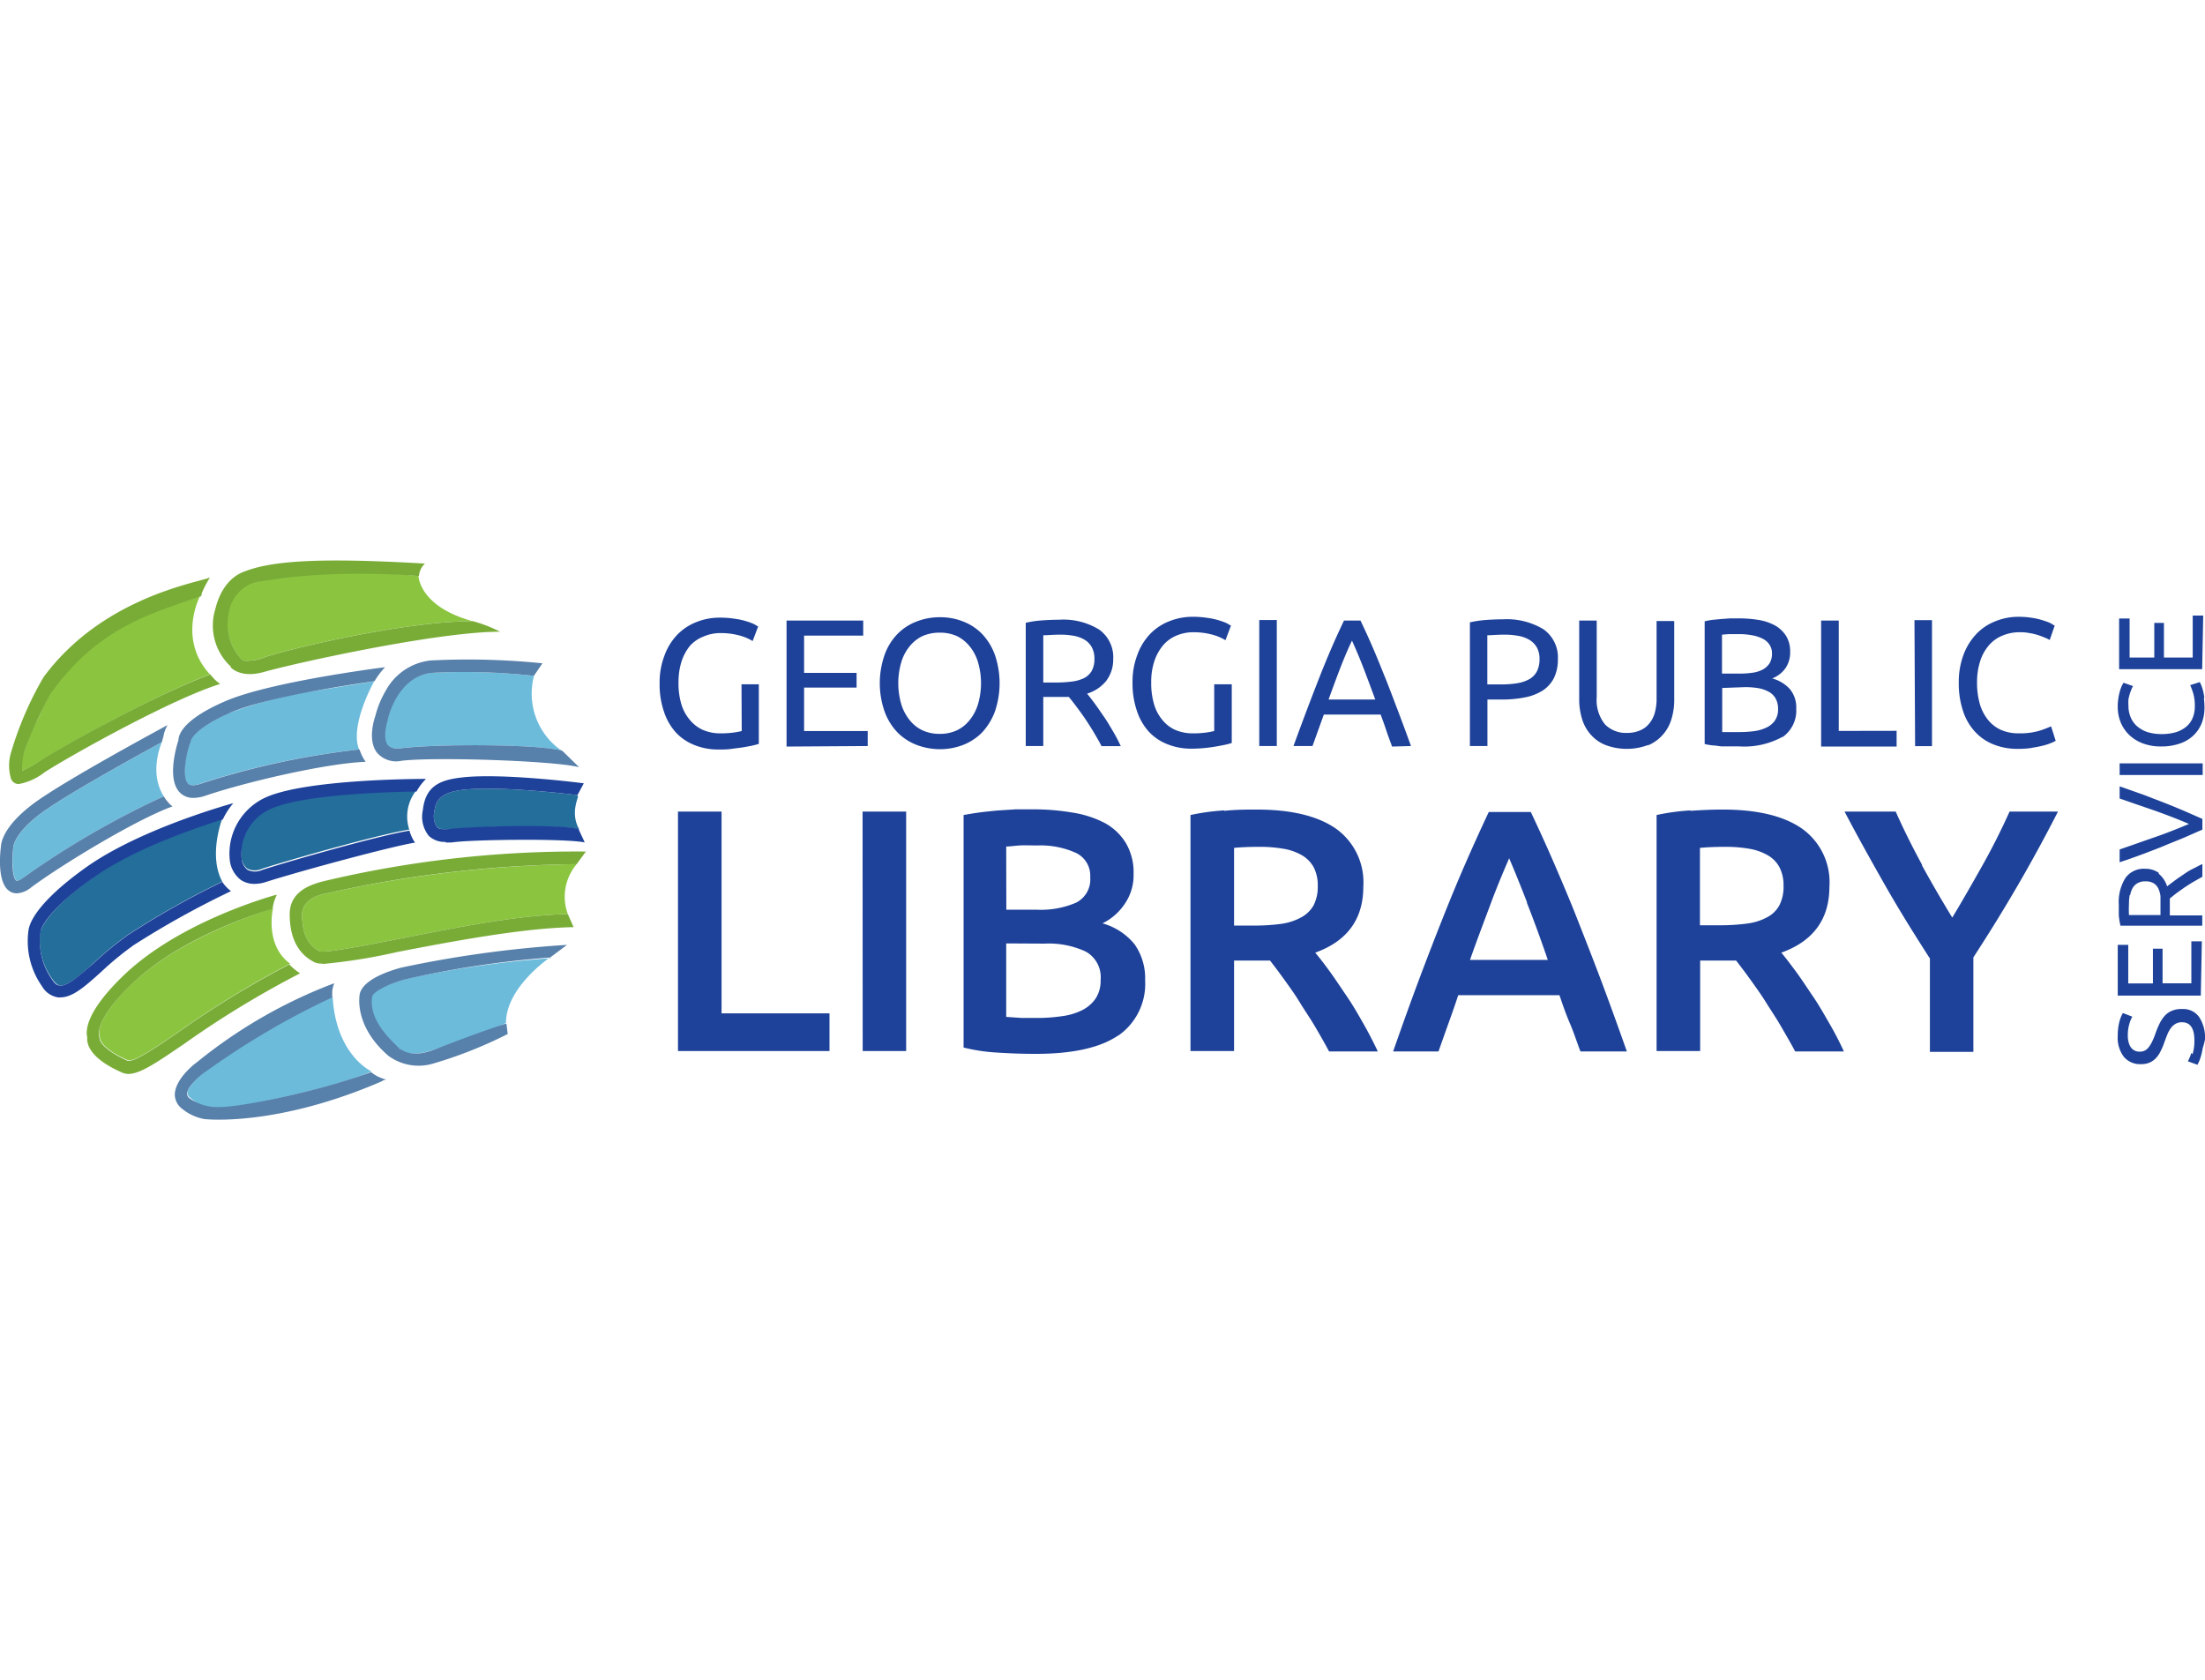 <svg id="institutions" xmlns="http://www.w3.org/2000/svg" viewBox="0 0 210 160"><defs><style>.cls-1{fill:#1e429a;}.cls-2{fill:#8bc540;}.cls-3{fill:#6cbbdb;}.cls-4{fill:#246e9c;}.cls-5{fill:#79ac37;}.cls-6{fill:#5780aa;}</style></defs><title>inst_gpls</title><path class="cls-1" d="M183.07,82.4c-.92-1.69-1.77-3.39-2.53-5.1h-4.87c1.22,2.33,2.51,4.64,3.85,7s2.76,4.63,4.28,7v8.89h4.14v-9q2.28-3.5,4.27-6.93T196,77.3h-4.61c-.77,1.71-1.62,3.41-2.57,5.1s-1.9,3.36-2.89,5q-1.51-2.47-2.9-5m-16.46-1.56a5.22,5.22,0,0,1,1.76.61,2.87,2.87,0,0,1,1.14,1.15,3.72,3.72,0,0,1,.39,1.78,3.86,3.86,0,0,1-.39,1.84,2.82,2.82,0,0,1-1.17,1.15,5.5,5.5,0,0,1-1.92.6,19.15,19.15,0,0,1-2.67.16h-1.81V80.76c.75-.07,1.56-.1,2.44-.1a12.83,12.83,0,0,1,2.23.18M161,77.19a21.33,21.33,0,0,0-3.23.44v22.48h4.15V91.49h2.63c.22,0,.49,0,.79,0q.63.8,1.35,1.8c.48.67,1,1.38,1.47,2.14s1,1.53,1.46,2.33.93,1.6,1.35,2.39h4.64c-.39-.85-.84-1.73-1.35-2.61s-1-1.76-1.58-2.61-1.08-1.63-1.61-2.35-1-1.34-1.42-1.84q4.58-1.65,4.58-6.29a6.26,6.26,0,0,0-2.62-5.53q-2.61-1.81-7.55-1.81-1.35,0-3.06.12m-15.59,8.74q1,2.53,2,5.46H140c.7-2,1.38-3.76,2-5.43s1.23-3.09,1.73-4.25c.48,1.12,1.05,2.52,1.71,4.22m9.5,14.18c-.86-2.43-1.67-4.68-2.45-6.75s-1.54-4-2.27-5.86-1.47-3.59-2.19-5.26-1.47-3.31-2.24-4.94h-4c-.77,1.63-1.51,3.27-2.24,4.94s-1.45,3.42-2.18,5.26-1.49,3.8-2.26,5.86-1.58,4.32-2.43,6.75H137c.31-.88.62-1.76.94-2.65s.64-1.79.94-2.71h9.64c.31.92.62,1.82,1,2.7s.65,1.76,1,2.66ZM122.21,80.84a5.22,5.22,0,0,1,1.76.61,3,3,0,0,1,1.14,1.15,3.72,3.72,0,0,1,.39,1.78,3.86,3.86,0,0,1-.39,1.84,2.94,2.94,0,0,1-1.17,1.15A5.55,5.55,0,0,1,122,88a19,19,0,0,1-2.66.16h-1.81V80.76c.74-.07,1.55-.1,2.43-.1a13,13,0,0,1,2.24.18m-5.6-3.65a21.2,21.2,0,0,0-3.22.44v22.48h4.15V91.49h2.63c.22,0,.48,0,.79,0q.63.8,1.35,1.8c.48.67,1,1.38,1.46,2.14s1,1.53,1.47,2.33.93,1.6,1.35,2.39h4.64c-.4-.85-.85-1.73-1.35-2.61s-1-1.76-1.58-2.61-1.09-1.63-1.61-2.35-1-1.34-1.42-1.84q4.58-1.65,4.58-6.29a6.28,6.28,0,0,0-2.62-5.53q-2.61-1.81-7.55-1.81c-.9,0-1.92,0-3.07.12m-20.77,3.4c.36,0,.78-.07,1.27-.1s1.06,0,1.7,0a8.21,8.21,0,0,1,3.63.69,2.4,2.4,0,0,1,1.4,2.34,2.47,2.47,0,0,1-1.35,2.42,8.45,8.45,0,0,1-3.72.67H95.84Zm3.66,9.25a8.35,8.35,0,0,1,3.92.76,2.79,2.79,0,0,1,1.41,2.7,3.09,3.09,0,0,1-.48,1.78,3.44,3.44,0,0,1-1.28,1.1,6,6,0,0,1-1.91.57,16.09,16.09,0,0,1-2.39.17l-1.44,0-1.49-.1v-7Zm7,8.77a6,6,0,0,0,2.57-5.28,5.63,5.63,0,0,0-1-3.42,6,6,0,0,0-3.06-2A5.43,5.43,0,0,0,107.18,86a4.79,4.79,0,0,0,.78-2.76,5.47,5.47,0,0,0-.73-2.93,5.31,5.31,0,0,0-2-1.91,9.88,9.88,0,0,0-3.08-1,22.08,22.08,0,0,0-3.85-.31l-1.6,0L95,77.2q-.85.08-1.68.18c-.55.08-1.06.16-1.55.25V99.78a17.4,17.4,0,0,0,3.23.48c1.23.08,2.44.12,3.65.12,3.53,0,6.16-.59,7.87-1.77m-24.36,1.5H86.3V77.3H82.15ZM68.72,96.52V77.3H64.57v22.81H79V96.52Z"/><path class="cls-1" d="M193.48,71.23a10.11,10.11,0,0,0,1.09-.21,5,5,0,0,0,.77-.25,2.64,2.64,0,0,0,.44-.21l-.44-1.38a9.24,9.24,0,0,1-1.13.43,6.51,6.51,0,0,1-1.92.24,4.17,4.17,0,0,1-1.75-.34,3.43,3.43,0,0,1-1.25-1,4.36,4.36,0,0,1-.75-1.51,7.32,7.32,0,0,1-.25-2,6.5,6.5,0,0,1,.29-2,4.31,4.31,0,0,1,.82-1.51,3.37,3.37,0,0,1,1.29-.94,4.21,4.21,0,0,1,1.71-.33,4.3,4.3,0,0,1,.88.08,5.37,5.37,0,0,1,.81.19c.25.08.47.17.67.25a3.16,3.16,0,0,1,.45.22l.48-1.38c-.07,0-.2-.11-.38-.21a4.63,4.63,0,0,0-.72-.27,5.82,5.82,0,0,0-1-.24,7.72,7.72,0,0,0-1.34-.11,5.78,5.78,0,0,0-2.2.42,5,5,0,0,0-1.81,1.2,5.82,5.82,0,0,0-1.24,2,7.34,7.34,0,0,0-.45,2.66,8.15,8.15,0,0,0,.4,2.67,5.31,5.31,0,0,0,1.15,2,4.74,4.74,0,0,0,1.77,1.21,6.08,6.08,0,0,0,2.3.42,9.31,9.31,0,0,0,1.34-.09m-11.12-.17H184v-12h-1.67Zm-7.27-1.45V59.11h-1.68v12h7.19V69.61ZM164,60.45l.66-.05,1,0a6.53,6.53,0,0,1,1.2.11,3.56,3.56,0,0,1,1,.32,1.67,1.67,0,0,1,.66.57,1.49,1.49,0,0,1,.24.87,1.71,1.71,0,0,1-.23.91,1.82,1.82,0,0,1-.64.59,2.93,2.93,0,0,1-1,.31,8.49,8.49,0,0,1-1.17.08H164Zm2.16,5a7.5,7.5,0,0,1,1.31.1,3.25,3.25,0,0,1,1,.35,1.64,1.64,0,0,1,.64.64,2,2,0,0,1,.23,1,1.87,1.87,0,0,1-.3,1.09,2,2,0,0,1-.81.67,3.85,3.85,0,0,1-1.16.34,10.45,10.45,0,0,1-1.41.09H165l-.53,0-.45,0v-4.2Zm3.59,4.77a3.07,3.07,0,0,0,1.32-2.7,2.72,2.72,0,0,0-.62-1.9,3.51,3.51,0,0,0-1.67-1,2.8,2.8,0,0,0,1.24-.94,2.65,2.65,0,0,0,.47-1.61,2.79,2.79,0,0,0-.38-1.49,3,3,0,0,0-1.05-1,4.92,4.92,0,0,0-1.57-.53,11.84,11.84,0,0,0-1.94-.15h-.77l-.84.06-.83.08a6.92,6.92,0,0,0-.76.14V70.87a7,7,0,0,0,.76.13c.27,0,.55.07.83.09l.85,0,.78,0a7.56,7.56,0,0,0,4.18-.9M156.94,71a3.82,3.82,0,0,0,1.41-1,3.89,3.89,0,0,0,.83-1.49,6.15,6.15,0,0,0,.27-1.86v-7.5h-1.68v7.31a5,5,0,0,1-.2,1.54A2.85,2.85,0,0,1,157,69a2.22,2.22,0,0,1-.9.61,3.13,3.13,0,0,1-1.17.2,2.77,2.77,0,0,1-2.07-.81,3.66,3.66,0,0,1-.79-2.6V59.11h-1.67v7.5a6.15,6.15,0,0,0,.27,1.86,3.87,3.87,0,0,0,.82,1.49,3.66,3.66,0,0,0,1.41,1,5.75,5.75,0,0,0,4.06,0M144.57,60.56a3.17,3.17,0,0,1,1.06.37,2,2,0,0,1,.72.71,2.19,2.19,0,0,1,.27,1.14,2.47,2.47,0,0,1-.26,1.19,1.83,1.83,0,0,1-.73.73,3.44,3.44,0,0,1-1.16.38,9.23,9.23,0,0,1-1.56.11h-1.26V60.51c.38,0,.93-.06,1.64-.06a7.44,7.44,0,0,1,1.28.11m-3-1.51a10,10,0,0,0-1.58.23V71.06h1.67V66.63H143a11.07,11.07,0,0,0,2.26-.21,4.84,4.84,0,0,0,1.7-.67A3.11,3.11,0,0,0,148,64.57a4,4,0,0,0,.37-1.77A3.28,3.28,0,0,0,147,59.94a6.76,6.76,0,0,0-3.88-.95q-.72,0-1.59.06m-15,7.58q.54-1.5,1.08-2.91c.36-.94.74-1.84,1.15-2.7.39.86.77,1.76,1.13,2.7s.72,1.91,1.09,2.91Zm7.85,4.43c-.46-1.27-.89-2.44-1.3-3.51s-.79-2.1-1.18-3.06-.76-1.89-1.14-2.77S130,60,129.57,59.11H128c-.41.86-.81,1.73-1.19,2.61s-.76,1.8-1.14,2.77-.78,2-1.18,3.06-.84,2.24-1.3,3.51H125l1.08-3h5.41c.19.51.37,1,.54,1.52s.36,1,.55,1.53Zm-14.45,0h1.67v-12h-1.67Zm-4.29-1.43a7.16,7.16,0,0,1-.74.14,8.54,8.54,0,0,1-1.23.08,4.2,4.2,0,0,1-1.77-.34,3.35,3.35,0,0,1-1.25-1,4.06,4.06,0,0,1-.76-1.51,6.93,6.93,0,0,1-.25-2,6.21,6.21,0,0,1,.29-2,4.66,4.66,0,0,1,.82-1.51,3.38,3.38,0,0,1,1.27-.94,4.11,4.11,0,0,1,1.67-.33,6.86,6.86,0,0,1,1.69.21,4.76,4.76,0,0,1,1.33.55l.53-1.4c-.07,0-.2-.11-.39-.21a5.25,5.25,0,0,0-.73-.27,6.25,6.25,0,0,0-1.08-.24,8.79,8.79,0,0,0-1.44-.11,5.9,5.9,0,0,0-2.23.42,5.07,5.07,0,0,0-1.82,1.2,5.65,5.65,0,0,0-1.23,2,7.13,7.13,0,0,0-.46,2.66,8,8,0,0,0,.41,2.66,5.52,5.52,0,0,0,1.14,2,4.83,4.83,0,0,0,1.78,1.2,6,6,0,0,0,2.29.42q.61,0,1.23-.06t1.11-.15c.34-.06.64-.11.89-.17a5.93,5.93,0,0,0,.6-.16V65.18h-1.67Zm-13.37-9.07a3.13,3.13,0,0,1,1,.36,1.91,1.91,0,0,1,.7.71,2.21,2.21,0,0,1,.26,1.12,2.29,2.29,0,0,1-.26,1.16,1.78,1.78,0,0,1-.73.68,3.68,3.68,0,0,1-1.17.33,12,12,0,0,1-1.55.09H99.36v-4.5c.38,0,.93-.06,1.64-.06a7.32,7.32,0,0,1,1.27.11m3.12,4.24a3.32,3.32,0,0,0,.63-2,3.24,3.24,0,0,0-1.32-2.82,6.48,6.48,0,0,0-3.84-.95q-.72,0-1.59.06a10,10,0,0,0-1.58.23V71.06h1.67V66.38h2.43c.22.26.46.57.73.93s.55.74.82,1.14.55.84.82,1.29.52.89.75,1.33h1.83a15.27,15.27,0,0,0-.75-1.43c-.29-.5-.59-1-.89-1.43s-.59-.86-.87-1.24-.51-.67-.7-.9a3.76,3.76,0,0,0,1.86-1.26M85.83,63.1a4.32,4.32,0,0,1,.78-1.51,3.54,3.54,0,0,1,1.24-1,4,4,0,0,1,1.65-.33,3.94,3.94,0,0,1,1.64.33,3.6,3.6,0,0,1,1.23,1,4.32,4.32,0,0,1,.78,1.51,7.11,7.11,0,0,1,0,3.95,4.41,4.41,0,0,1-.78,1.51,3.46,3.46,0,0,1-1.23,1,3.79,3.79,0,0,1-1.64.34,3.84,3.84,0,0,1-1.65-.34,3.41,3.41,0,0,1-1.24-1,4.41,4.41,0,0,1-.78-1.51,7.11,7.11,0,0,1,0-3.95m-1.58,4.68a5.67,5.67,0,0,0,1.24,2,5.19,5.19,0,0,0,1.83,1.18,6.23,6.23,0,0,0,2.21.4,6.07,6.07,0,0,0,2.18-.4,5.2,5.2,0,0,0,1.81-1.18,6,6,0,0,0,1.23-2,8.36,8.36,0,0,0,0-5.41,5.75,5.75,0,0,0-1.23-2,5.07,5.07,0,0,0-1.81-1.18,5.86,5.86,0,0,0-2.18-.4,6,6,0,0,0-2.21.4,5.06,5.06,0,0,0-1.83,1.18,5.48,5.48,0,0,0-1.24,2,8.18,8.18,0,0,0,0,5.41m-1.61,3.28V69.63H76.58V65.49h5v-1.4h-5V60.54h5.63V59.11h-7.3v12Zm-12-1.43a7.4,7.4,0,0,1-.73.14,8.59,8.59,0,0,1-1.24.08,4.16,4.16,0,0,1-1.76-.34,3.47,3.47,0,0,1-1.26-1A4.06,4.06,0,0,1,64.87,67a6.93,6.93,0,0,1-.25-2,6.5,6.5,0,0,1,.29-2,4.66,4.66,0,0,1,.82-1.51A3.41,3.41,0,0,1,67,60.63a4.07,4.07,0,0,1,1.66-.33,6.86,6.86,0,0,1,1.69.21,4.76,4.76,0,0,1,1.33.55l.53-1.4c-.07,0-.2-.11-.39-.21a5.25,5.25,0,0,0-.73-.27A6.25,6.25,0,0,0,70,58.94a8.79,8.79,0,0,0-1.44-.11,5.94,5.94,0,0,0-2.23.42,5.16,5.16,0,0,0-1.82,1.2,5.65,5.65,0,0,0-1.23,2,7.13,7.13,0,0,0-.46,2.66,8,8,0,0,0,.41,2.66,5.52,5.52,0,0,0,1.14,2,4.83,4.83,0,0,0,1.78,1.2,6,6,0,0,0,2.29.42c.42,0,.82,0,1.23-.06s.77-.09,1.11-.15.64-.11.9-.17.45-.11.59-.16V65.18H70.62Z"/><path class="cls-1" d="M209.83,58.63h-1v4h-2.74v-3.3h-.92v3.3h-2.35V58.91h-1v4.83h7.91Zm.11,7.86a5.87,5.87,0,0,0-.13-.72,5,5,0,0,0-.17-.51,2,2,0,0,0-.14-.29l-.91.29a6.65,6.65,0,0,1,.28.75,4.18,4.18,0,0,1,.16,1.27,2.79,2.79,0,0,1-.23,1.16,2.15,2.15,0,0,1-.64.82,2.85,2.85,0,0,1-1,.5,4.75,4.75,0,0,1-1.29.16,4.48,4.48,0,0,1-1.32-.18,2.93,2.93,0,0,1-1-.55,2.28,2.28,0,0,1-.62-.85,2.75,2.75,0,0,1-.22-1.13,3.92,3.92,0,0,1,0-.59,4.27,4.27,0,0,1,.13-.54c.05-.16.11-.31.16-.43a1.38,1.38,0,0,1,.15-.3l-.91-.32s-.08.13-.14.25a3.35,3.35,0,0,0-.18.47,5.05,5.05,0,0,0-.16.69,4.76,4.76,0,0,0-.07.88,3.91,3.91,0,0,0,.27,1.46,3.51,3.51,0,0,0,.8,1.2,3.8,3.8,0,0,0,1.3.82,4.81,4.81,0,0,0,1.76.3,5.29,5.29,0,0,0,1.76-.27,3.55,3.55,0,0,0,1.3-.76,3.3,3.3,0,0,0,.8-1.17,4.11,4.11,0,0,0,.27-1.52,6.13,6.13,0,0,0-.06-.89m-.11,6.22h-7.91v1.11h7.91Zm-7.91,3.35,3.48,1.2c1.11.4,2.15.8,3.12,1.22-1,.42-2,.83-3.13,1.22s-2.27.8-3.47,1.21v1.22c.84-.28,1.61-.55,2.32-.82s1.39-.52,2-.78,1.25-.5,1.83-.75l1.73-.76V78l-1.73-.76q-.87-.37-1.83-.75l-2-.77-2.32-.82Zm1,9.21a2.24,2.24,0,0,1,.24-.69,1.22,1.22,0,0,1,.47-.46,1.4,1.4,0,0,1,.74-.17,1.44,1.44,0,0,1,.77.17,1.16,1.16,0,0,1,.45.48,2.33,2.33,0,0,1,.22.77c0,.31,0,.65,0,1v.79h-3a10.08,10.08,0,0,1,0-1.09,4.43,4.43,0,0,1,.07-.83m2.81-2.07a2.19,2.19,0,0,0-1.35-.42,2.14,2.14,0,0,0-1.87.88,4.31,4.31,0,0,0-.63,2.54c0,.31,0,.67,0,1a6.27,6.27,0,0,0,.16,1h7.79V87.19h-3.09V85.88c0-.1,0-.2,0-.3l.61-.49.76-.54c.27-.18.55-.36.85-.54l.88-.5V82.3c-.31.14-.62.31-1,.5s-.64.39-.94.59-.57.39-.82.58-.45.33-.6.46a2.47,2.47,0,0,0-.83-1.23m4.14,6.46h-1v4h-2.74V90.36h-.92v3.31h-2.35V90h-1v4.83h7.91Zm-1,10.63a5.29,5.29,0,0,1-.33.8l.91.33c.05-.09.1-.2.17-.35s.12-.33.18-.53a5.68,5.68,0,0,0,.15-.7A5.85,5.85,0,0,0,210,99a3.55,3.55,0,0,0-.56-2.13,1.85,1.85,0,0,0-1.6-.76,2.27,2.27,0,0,0-1,.17,1.91,1.91,0,0,0-.68.48,3.28,3.28,0,0,0-.49.74c-.14.29-.27.6-.41,1s-.18.46-.27.66a3,3,0,0,1-.31.53,1.18,1.18,0,0,1-.38.36,1.08,1.08,0,0,1-.54.12,1,1,0,0,1-.49-.12,1,1,0,0,1-.35-.32,1.48,1.48,0,0,1-.2-.48,2.22,2.22,0,0,1-.07-.59,3.74,3.74,0,0,1,.14-1.11,2.93,2.93,0,0,1,.29-.71l-.9-.35a3.23,3.23,0,0,0-.34.86,5.3,5.3,0,0,0-.15,1.31,3,3,0,0,0,.58,2,2,2,0,0,0,1.62.7,2,2,0,0,0,.86-.16,1.93,1.93,0,0,0,.61-.45,2.75,2.75,0,0,0,.44-.68,6.11,6.11,0,0,0,.34-.82c.09-.25.18-.48.27-.71a2.89,2.89,0,0,1,.33-.6,1.43,1.43,0,0,1,.44-.41,1.14,1.14,0,0,1,.63-.16c.79,0,1.18.58,1.18,1.73a4.21,4.21,0,0,1-.18,1.32"/><path class="cls-2" d="M24.16,55.46a3.5,3.5,0,0,0-2.3,2.21,5.37,5.37,0,0,0,1,5l.18.18.2.08a4.34,4.34,0,0,0,2-.35c2.82-.91,13.43-3.41,19.78-3.41-5.11-1.4-5.16-4.3-5.16-4.3-9.7-1-15.37.56-15.45.59Z"/><path class="cls-2" d="M19.09,56.78C15.6,58,8.59,59.65,4.63,66.31L3.54,68.64a14.73,14.73,0,0,0-1.41,3.6,2.72,2.72,0,0,0,0,1.18,11.16,11.16,0,0,0,1.66-.92C6.14,71,15.16,66,20,64.24c-3.12-3.38-.95-7.46-.95-7.46"/><path class="cls-3" d="M15.42,70.69c-2.64,1.44-9.31,5.13-11.54,6.8-2.51,1.88-2.61,3.18-2.61,3.19v.07c-.18,1.43,0,2.93.29,3.13.06,0,.29,0,.67-.28A82,82,0,0,1,15.6,75.85c-1.48-2.32-.18-5.16-.18-5.16"/><path class="cls-3" d="M41.07,64.09c-3.29.35-4.17,4.35-4.18,4.39l0,.08c-.16.44-.5,1.81,0,2.4.21.29.65.39,1.28.31,3.45-.42,13-.41,15.33.24a6.6,6.6,0,0,1-2.64-7.14,60.66,60.66,0,0,0-9.74-.28"/><path class="cls-3" d="M21.92,67.87c-3.3,1.43-3.74,2.53-3.79,2.71l0,.14-.07.06c-.41,1.25-.75,3.27-.18,3.85.26.27.82.16,1.24,0A75.21,75.21,0,0,1,34.2,71.39c-.93-2.32,1.44-6.5,1.44-6.5l-6.21,1a40.63,40.63,0,0,0-7.51,2"/><path class="cls-4" d="M8.84,83.59c-4.47,3.18-4.93,5-5,5.12v.07l0,0A6.21,6.21,0,0,0,5,93.28c.35.53.63.57.72.58.73.09,1.94-1,3.22-2.15a31.42,31.42,0,0,1,3.23-2.66,81.07,81.07,0,0,1,9-5.08c-1.36-2.49,0-6,0-6-2.66.83-8.58,2.86-12.36,5.57"/><path class="cls-4" d="M55,75.73c-.08,0-7.3-.93-11-.49-2,.25-2.52,1-2.63,2.06a1.91,1.91,0,0,0,.23,1.47Q42,79.09,43,79c1.67-.22,10-.49,12.17,0-.93-1.61,0-3.12-.14-3.17"/><path class="cls-4" d="M23,81.74v0a1.55,1.55,0,0,0,.55,1,1.64,1.64,0,0,0,1.43,0c3.39-1.08,11.38-3.32,14-3.72a4,4,0,0,1,.68-3.75c-2.93,0-10.68.29-13.77,1.61A4.68,4.68,0,0,0,23,81.74"/><path class="cls-2" d="M54.88,82.31A115.37,115.37,0,0,0,31,85.12h0c-.09,0-2.23.36-2.23,2,0,1.77.55,2.91,1.68,3.5.6.15,3.93-.49,7.16-1.12,5.12-1,11.43-2.34,16.47-2.43a4.8,4.8,0,0,1,.81-4.72"/><path class="cls-2" d="M26,86.52c-2.12.66-8.91,3-13.23,7-3.43,3.23-3.34,4.67-3.3,4.87l0,.29.05.16c0,.31.45,1.19,2.65,2.14.55.23,2.7-1.24,4.79-2.67a92.39,92.39,0,0,1,10.67-6.52C25.17,90,26,86.52,26,86.52"/><path class="cls-3" d="M52.43,91.27a95.72,95.72,0,0,0-13.86,2c-1.6.42-3.17,1.18-3.23,1.62-.37,2.61,2.48,4.66,2.68,5,.24,0,.57,1.1,3.82-.07,5.71-2,5.84-2.12,6.35-2.39,0-3.4,4.17-6.22,4.17-6.22l.13.05Z"/><path class="cls-3" d="M19.48,102.11l0,0c-.66.48-1.6,1.43-1.62,2a.53.53,0,0,0,.24.44c1.1.9,1.19.95,3.14,1.11.29,0,10.45-1.91,14.14-3.61,0,0-3.39-1.53-3.7-7.12a75.25,75.25,0,0,0-12.16,7.11"/><path class="cls-5" d="M22,63.51A5.33,5.33,0,0,1,20.51,58c.74-3,2.63-3.51,2.89-3.61,2.67-1,7.24-1.28,17.07-.71a1.81,1.81,0,0,0-.57,1.19c-9.9-.75-15.81.66-15.89.69a3.61,3.61,0,0,0-2.2,2.71,5,5,0,0,0,1.07,4.4l.18.18.2.08a4.34,4.34,0,0,0,2-.35c2.82-.91,13.43-3.41,19.78-3.41a12.83,12.83,0,0,1,2.58,1h0c-6,0-19.54,3-22.47,3.83-2.27.65-3.18-.44-3.18-.44"/><path class="cls-5" d="M20.89,65.08a2.83,2.83,0,0,1-.7-.66c-.05,0-.1-.12-.15-.18C15.16,66,6.05,71,3.68,72.55a9.87,9.87,0,0,1-1.57.87A5.27,5.27,0,0,1,2.23,72c.26-1.49,2.54-5.85,2.55-5.87,4.62-6.5,9.81-7.73,14.31-9.32.12,0,.09-.24.15-.36A10.13,10.13,0,0,1,20,55c-1.11.5-10.22,1.85-15.86,9.51a32.56,32.56,0,0,0-3.11,7.23,4.4,4.4,0,0,0,0,2.37.69.69,0,0,0,.29.42.75.75,0,0,0,.47.15,5.65,5.65,0,0,0,2.47-1.13c2.44-1.57,12.14-7,16.71-8.4a1,1,0,0,1-.13-.09"/><path class="cls-6" d="M16.08,76.48a2.92,2.92,0,0,1-.48-.63A82,82,0,0,0,2.22,83.6c-.38.27-.61.32-.67.28-.33-.2-.47-1.7-.29-3.13v-.07s.09-1.31,2.61-3.19c2.23-1.67,8.9-5.36,11.54-6.8.05-.18.1-.36.15-.52a3.16,3.16,0,0,1,.4-1.11v0c-.4.22-9.91,5.34-12.78,7.49S.11,80.27.09,80.62c-.11.86-.34,3.56.86,4.29a1.25,1.25,0,0,0,.65.18,2.34,2.34,0,0,0,1.31-.52c2.65-2,10-6.5,13.52-7.76v0a2.43,2.43,0,0,1-.34-.3"/><path class="cls-6" d="M34.2,71.39a75.91,75.91,0,0,0-15.05,3.25c-.42.15-1,.26-1.24,0-.57-.58-.23-2.6.18-3.85l.07-.06,0-.14c.05-.18.49-1.28,3.79-2.71s10.83-2.58,13.72-3a8,8,0,0,1,1-1.33v0c-.45.06-10.93,1.39-15.19,3.23C17.56,68.46,17,69.91,17,70.48c-.25.78-1.09,3.75.12,5a1.75,1.75,0,0,0,1.31.52,3.64,3.64,0,0,0,1.14-.21c3.63-1.24,11.32-3.07,15.26-3.23a3.71,3.71,0,0,1-.58-1.16"/><path class="cls-6" d="M55.16,73.08c-2.24-.61-13.62-1-16.9-.62a2.41,2.41,0,0,1-2.35-.76c-.91-1.17-.29-3.14-.16-3.51a9,9,0,0,1,1-2.42A5.53,5.53,0,0,1,41,62.91a70,70,0,0,1,10.66.27l-.81,1.19a60.51,60.51,0,0,0-9.73-.28c-3.29.35-4.17,4.35-4.18,4.39l0,.09c-.15.43-.49,1.8,0,2.39.21.28.65.39,1.28.31,3.45-.42,13-.41,15.33.24Z"/><path class="cls-1" d="M21.16,84a81.07,81.07,0,0,0-9,5.08,31.42,31.42,0,0,0-3.23,2.66C7.61,92.86,6.4,94,5.67,93.86c-.09,0-.37,0-.72-.58a6.21,6.21,0,0,1-1.09-4.47l0,0v-.07c0-.17.49-1.94,5-5.12,3.78-2.71,9.69-4.74,12.36-5.57a7,7,0,0,1,1-1.55c-.9.25-9.08,2.58-14.06,6.14s-5.39,5.52-5.45,6A7.46,7.46,0,0,0,4,93.94,2.14,2.14,0,0,0,5.52,95a1,1,0,0,0,.24,0c1.19,0,2.4-1.1,3.91-2.46A29.34,29.34,0,0,1,12.77,90,85.51,85.51,0,0,1,22,84.88a3.62,3.62,0,0,1-.85-.91"/><path class="cls-1" d="M39,79.12c-2.58.4-10.57,2.64-14,3.73a1.67,1.67,0,0,1-1.43,0,1.55,1.55,0,0,1-.55-1v0A4.68,4.68,0,0,1,25.9,77c3.09-1.32,10.84-1.56,13.77-1.61a5.38,5.38,0,0,1,.9-1.2c-1.72,0-11.36.11-15.12,1.7a5.88,5.88,0,0,0-3.57,6,2.77,2.77,0,0,0,1.05,1.92,2.31,2.31,0,0,0,1.3.38,3.57,3.57,0,0,0,1.15-.2c3.44-1.09,12.1-3.42,14.15-3.73A3.48,3.48,0,0,1,39,79.12"/><path class="cls-1" d="M42.47,80.19a2.2,2.2,0,0,1-1.63-.57,2.91,2.91,0,0,1-.57-2.45c.25-2.3,1.62-2.87,3.66-3.11,3.8-.46,11.37.51,11.67.55L55,75.73c-.07,0-7.3-.93-11-.49-2,.25-2.52,1-2.63,2.06a1.91,1.91,0,0,0,.23,1.47c.21.21.66.27,1.32.18,1.67-.22,10-.49,12.17,0l.6,1.29c-2-.4-11.06-.26-12.62,0a5.43,5.43,0,0,1-.67,0"/><path class="cls-5" d="M27.59,91.84a92.39,92.39,0,0,0-10.67,6.52c-2.09,1.43-4.24,2.9-4.79,2.67-2.2-1-2.65-1.83-2.65-2.14l-.05-.16,0-.29c0-.2-.13-1.64,3.3-4.87,4.32-4.07,11.11-6.39,13.23-7a4,4,0,0,1,.38-1.28l0-.07c-.36.1-9,2.46-14.39,7.52-3.74,3.53-3.81,5.39-3.64,6.06-.06.6.18,2,3.36,3.38a1.48,1.48,0,0,0,.57.11c1.12,0,2.73-1.11,5.34-2.89a91.68,91.68,0,0,1,11-6.69,5.72,5.72,0,0,1-1-.82"/><path class="cls-5" d="M30.71,91.78a1.64,1.64,0,0,1-.77-.13c-1.56-.79-2.35-2.33-2.35-4.57s2.11-2.85,3.21-3.14a104.1,104.1,0,0,1,25-2.83l-.88,1.2A113.23,113.23,0,0,0,31,85.12h0c-.09,0-2.23.36-2.23,2,0,1.77.55,2.91,1.68,3.5.59.15,3.93-.49,7.16-1.12,5.12-1,11.43-2.34,16.47-2.43l.55,1.24c-4.93.09-11.72,1.39-16.8,2.37a53.87,53.87,0,0,1-7.11,1.14"/><path class="cls-6" d="M38.16,100.18h0m-1.09.45c-2.38-2-3-4.24-2.83-5.81s3.14-2.43,4-2.66A107.22,107.22,0,0,1,54,90l-1.6,1.2a94.28,94.28,0,0,0-13.79,2.08c-1.6.41-3.08,1.2-3.16,1.63-.44,2.54,2.41,4.64,2.61,5,.24,0,.94,1,3.48,0,4.28-1.67,6.62-2.41,6.69-2.42l.12,1a41.12,41.12,0,0,1-7.15,2.83,4.85,4.85,0,0,1-4.09-.67"/><path class="cls-6" d="M36.44,102.92l.33-.1a3.53,3.53,0,0,1-1.43-.7c-5.18,1.9-12.57,3.36-14.5,3.33a4.59,4.59,0,0,1-2.78-.83.53.53,0,0,1-.24-.44c0-.6,1-1.56,1.62-2l0,0A75.25,75.25,0,0,1,31.64,95c0-.19,0-.39,0-.59a2.71,2.71,0,0,1,.17-.68l0-.07a47.06,47.06,0,0,0-13.07,7.53c-.3.21-2,1.56-2.09,3a1.71,1.71,0,0,0,.67,1.4,4.63,4.63,0,0,0,2.14,1s6.78.81,17-3.64"/></svg>